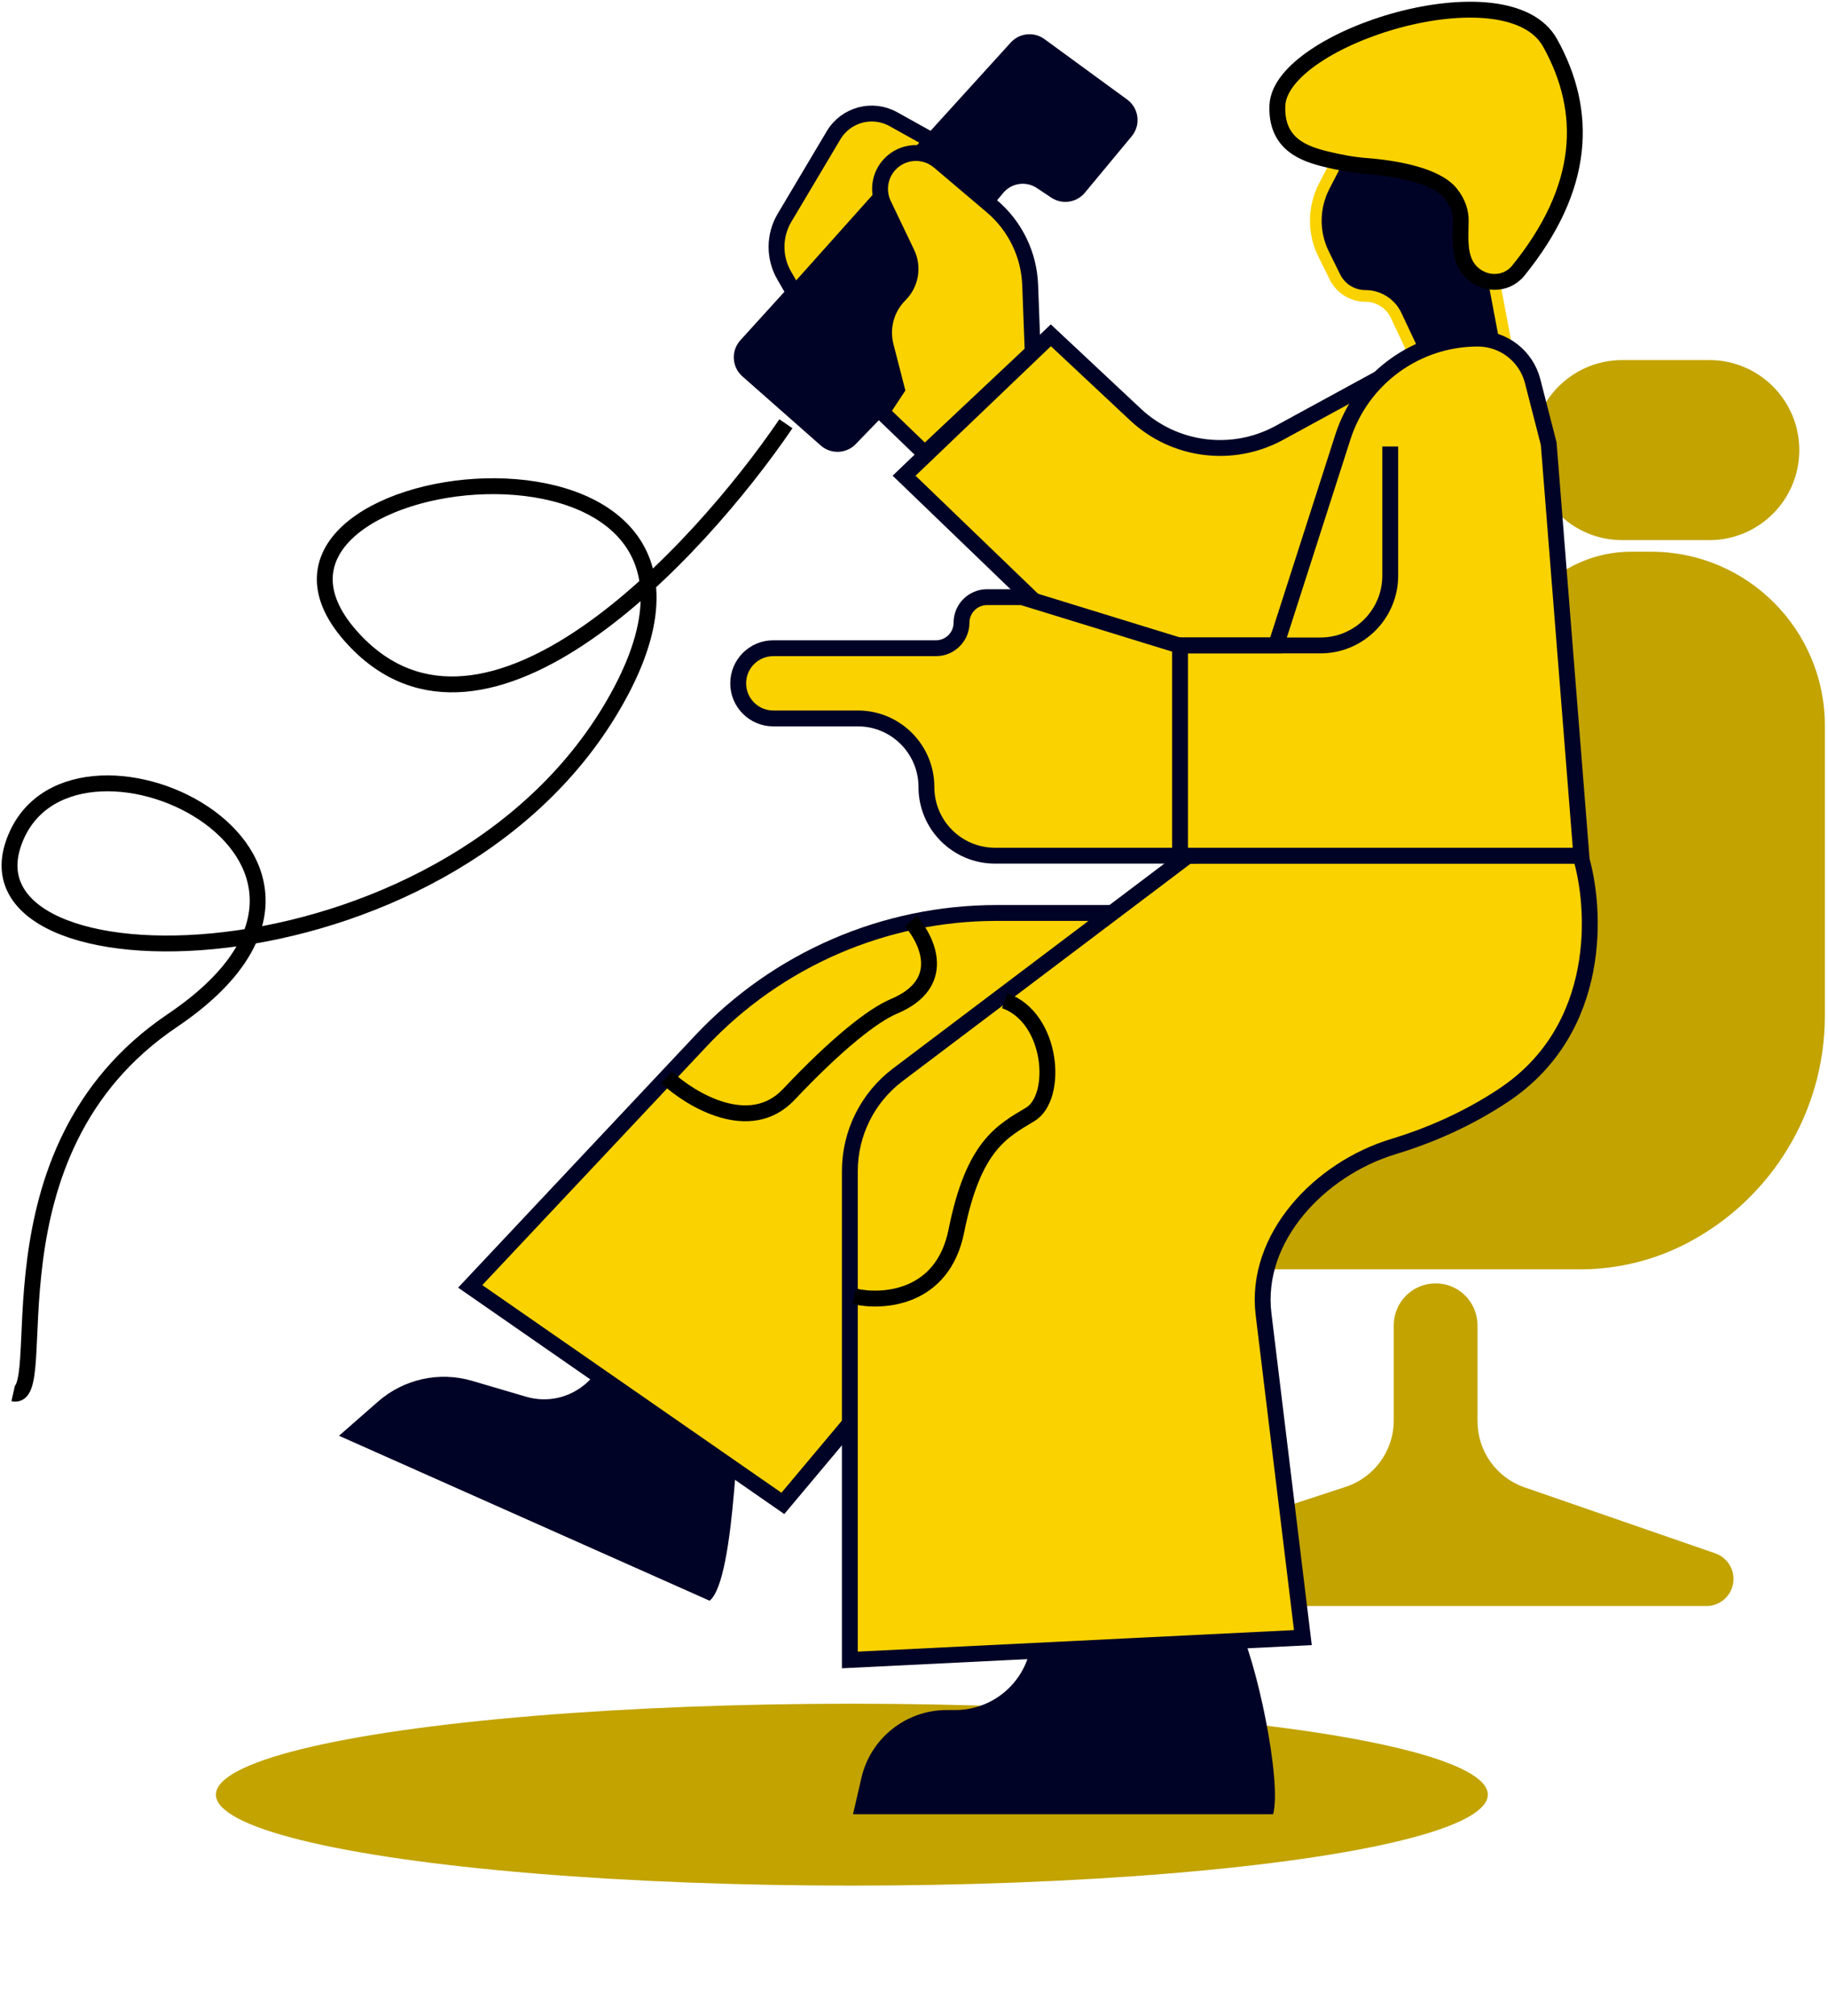 <?xml version="1.0" encoding="UTF-8"?>
<svg xmlns="http://www.w3.org/2000/svg" width="576" height="635" viewBox="0 0 576 635" fill="none">
  <ellipse cx="268.418" cy="565.268" rx="200.385" ry="28.645" fill="#C2A300"></ellipse>
  <path d="M401.164 571.435C403.94 560.997 395.974 522.863 389.882 511.201L324.444 520.226C321.795 531.025 312.113 538.617 300.995 538.617L298.299 538.617C285.455 538.617 274.311 547.483 271.423 559.999L268.785 571.435L401.164 571.435Z" fill="#010326"></path>
  <path d="M223.604 504.185C231.963 497.344 232.327 443.065 234.21 430.042L191.349 417.768C193.395 432.274 179.769 444.045 165.715 439.911L148.78 434.93C138.431 431.886 127.244 434.347 119.127 441.453L106.82 452.226L223.604 504.185Z" fill="#010326"></path>
  <path fill-rule="evenodd" clip-rule="evenodd" d="M511.163 113.415C495.503 113.415 482.808 126.11 482.808 141.77C482.808 157.43 495.503 170.125 511.163 170.125H538.599C554.259 170.125 566.954 157.43 566.954 141.77C566.954 126.11 554.259 113.415 538.599 113.415H511.163ZM520.259 173.774H513.959C502.882 173.774 492.297 178.348 484.705 186.414C479.982 191.432 476.629 197.581 474.969 204.27L453.156 292.158C447.711 314.098 430.756 331.336 408.908 337.142L347.39 353.494C338.993 355.726 332.507 362.399 330.515 370.857C327.033 385.641 338.25 399.806 353.439 399.806H497.954C509.614 399.806 521.103 397.002 531.452 391.629C558.215 377.735 575.011 350.091 575.011 319.936V228.527C575.011 198.288 550.497 173.774 520.259 173.774ZM465.557 447.675V417.418C465.557 410.132 459.65 404.226 452.365 404.226C445.079 404.226 439.173 410.132 439.173 417.418V447.405C439.173 456.914 433.063 465.348 424.027 468.31L382.829 481.818C377.767 483.478 374.343 488.203 374.343 493.53C374.343 500.338 379.862 505.856 386.669 505.856H537.682C542.395 505.856 546.216 502.035 546.216 497.321C546.216 493.683 543.91 490.445 540.471 489.256L480.365 468.466C471.502 465.401 465.557 457.053 465.557 447.675Z" fill="#C2A300"></path>
  <path d="M339.378 505.856L341.168 518.612" stroke="#FAD200" stroke-width="4"></path>
  <path d="M439.916 99.345L444.546 109.16V113.414L474.646 109.16L463.896 52.261L423.583 46.412L417.259 58.64C413.8 65.329 413.727 73.263 417.063 80.014L420.636 87.245C422.44 90.896 426.161 93.207 430.234 93.207C434.377 93.207 438.148 95.598 439.916 99.345Z" fill="#010326" stroke="#FAD200" stroke-width="3.676"></path>
  <path d="M314.085 287.555H374.344L320.06 386.07L246.677 473.527L148.162 405.17L220.829 327.878C245.02 302.147 278.768 287.555 314.085 287.555Z" fill="#FAD200" stroke="#010326" stroke-width="5"></path>
  <path d="M473.864 344.908C505.228 323.999 503.016 285.933 497.99 269.514H374.344L282.895 338.532C273.381 345.713 267.787 356.942 267.787 368.863V522.838L410.533 515.801L398.142 413.919C395.212 389.828 415.825 368.179 439.05 361.142C450.414 357.699 462.445 352.521 473.864 344.908Z" fill="#FAD200" stroke="#010326" stroke-width="5"></path>
  <path d="M403.111 136.345L438.756 116.912L426.617 191.052L366.302 228.246L284.877 149.836L331.118 105.605L357.79 130.574C370.071 142.071 388.341 144.398 403.111 136.345Z" fill="#FAD200" stroke="#010326" stroke-width="5"></path>
  <path d="M322.071 188.088L374.344 204.172V269.514H313.526C301.589 269.514 291.913 259.837 291.913 247.901C291.913 235.964 282.236 226.288 270.3 226.288H243.661C237.554 226.288 232.603 221.337 232.603 215.23C232.603 209.123 237.554 204.172 243.661 204.172H294.929C299.37 204.172 302.971 200.572 302.971 196.13C302.971 191.689 306.571 188.088 311.013 188.088H322.071Z" fill="#FAD200" stroke="#010326" stroke-width="5"></path>
  <path d="M498.286 269.514L487.991 139.739L482.933 120.053C480.905 112.161 473.79 106.644 465.642 106.644C446.252 106.644 429.08 119.164 423.15 137.625L402.055 203.296H371.823L371.823 269.514L498.286 269.514Z" fill="#FAD200" stroke="#010326" stroke-width="5"></path>
  <path d="M316.139 60.739L304.584 74.513C292.849 86.625 283.385 91.439 279.063 96.841C276.197 100.423 280.154 106.059 284.936 110.722C288.441 114.141 289.01 119.85 285.606 123.37L269.646 139.874C266.674 142.948 261.81 143.142 258.604 140.313L233.923 118.544C230.575 115.591 230.292 110.469 233.294 107.165L318.476 13.404C321.225 10.377 325.814 9.911 329.116 12.323L355.163 31.35C358.888 34.071 359.547 39.37 356.6 42.92L341.844 60.696C339.233 63.842 334.669 64.512 331.263 62.25L326.694 59.216C323.301 56.963 318.757 57.618 316.139 60.739Z" fill="#010326"></path>
  <path d="M281.497 37.535L293.597 44.273L250.44 92.554L247.104 86.792C243.838 81.148 243.879 74.179 247.212 68.575L262.653 42.611C266.526 36.098 274.877 33.849 281.497 37.535Z" fill="#FAD200" stroke="#010326" stroke-width="5"></path>
  <path d="M324.601 89.733L325.4 110.868L291.4 142.835L277.828 129.768L282.585 122.546L279.098 108.995C277.605 103.194 279.295 97.036 283.54 92.81C286.985 89.38 287.886 84.148 285.786 79.763L278.411 64.368C276.409 60.188 277.164 55.208 280.315 51.809C284.423 47.378 291.29 46.965 295.9 50.87L312.558 64.983C319.869 71.176 324.239 80.158 324.601 89.733Z" fill="#FAD200" stroke="#010326" stroke-width="5"></path>
  <path d="M371.823 203.296H416.066C428.216 203.296 438.066 193.446 438.066 181.296V140.634" stroke="#010326" stroke-width="5"></path>
  <path d="M402.502 33.213C401.989 45.522 411.088 48.465 417.828 50.13C421.924 51.142 426.23 51.955 430.437 52.273C439.827 52.981 452.562 55.282 457.107 60.963C459.49 63.941 460.303 66.919 460.27 69.575C460.203 74.835 459.598 80.96 462.966 85.002C467.01 89.855 474.422 90.157 478.402 85.251C499.558 59.168 500.515 35.258 488.438 13.519C475.011 -10.65 403.397 11.729 402.502 33.213Z" fill="#FAD200" stroke="black" stroke-width="5"></path>
  <path d="M247.638 133.472C219.589 174.65 153.108 245.906 111.572 201.505C59.652 146.005 245.847 122.73 195.718 217.618C145.588 312.506 -11.962 314.297 4.151 265.957C20.264 217.618 131.265 269.538 54.281 321.458C-7.307 362.994 17.28 441.879 4.151 438.896" stroke="black" stroke-width="5"></path>
  <path d="M269.122 408.29C278.073 410.378 297.051 409.185 301.348 387.701C306.719 360.846 315.67 356.37 324.622 350.999C333.574 345.628 331.784 320.563 316.566 315.192" stroke="black" stroke-width="5"></path>
  <path d="M210.041 339.361C217.799 346.523 236.359 357.623 248.533 344.732C263.751 328.619 275.054 319.761 281.654 316.982C298.662 309.821 292.396 296.393 287.025 290.127" stroke="black" stroke-width="5"></path>
</svg>
